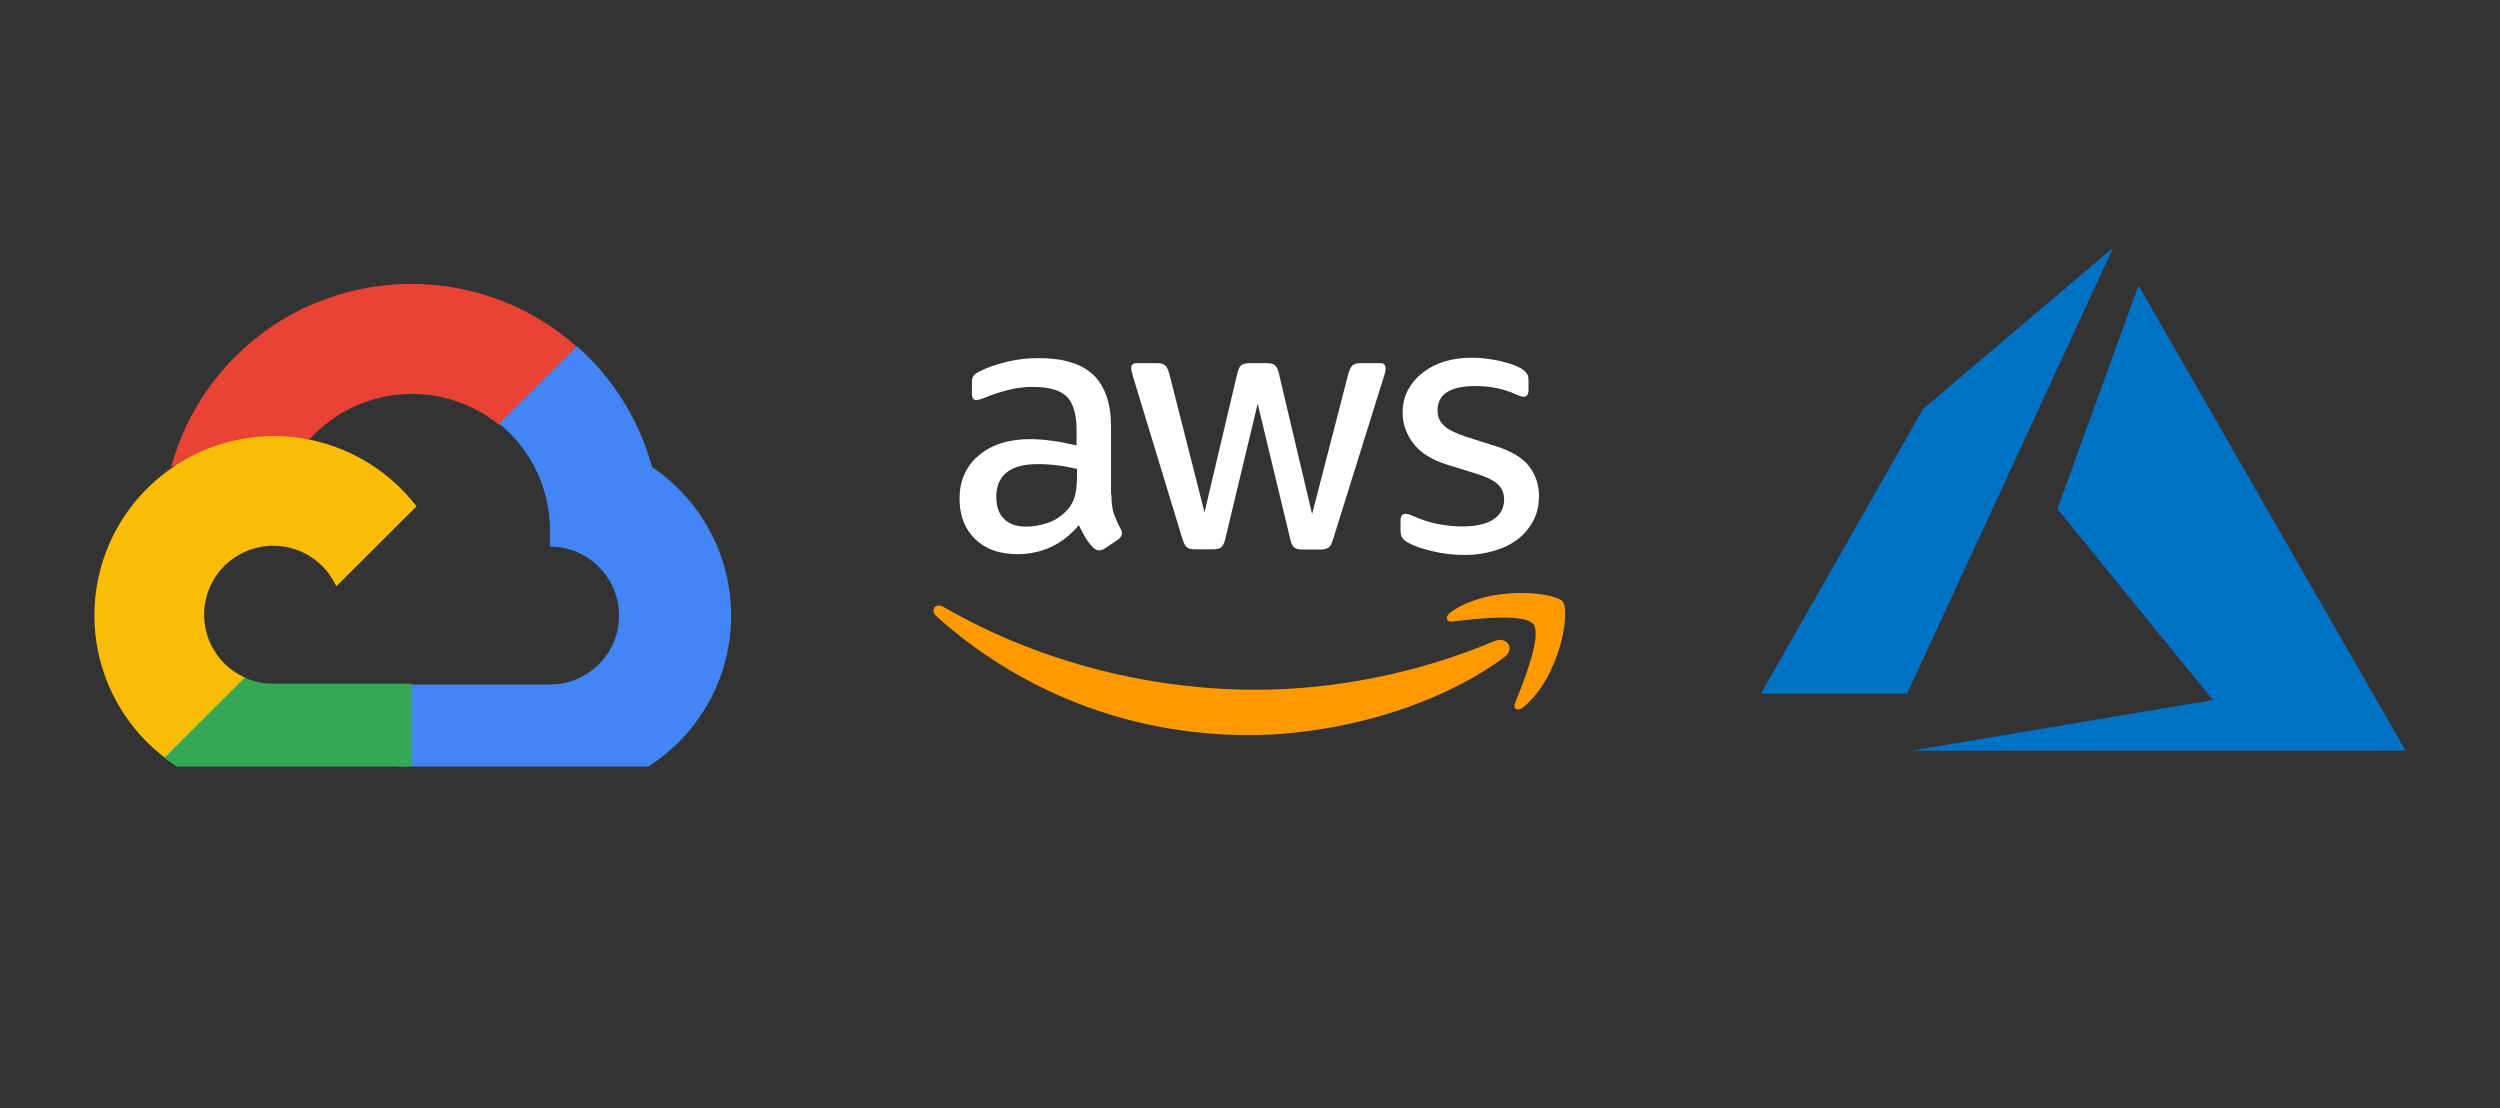 <svg width="318" height="141" viewBox="0 0 318 141" fill="none" xmlns="http://www.w3.org/2000/svg">
<rect x="0" y="0" width="318" height="141" fill="#333333" stroke="none"/>
<g clip-path="url(#clip0_4079_607)">
<path d="M63.401 54.011H65.873L72.914 46.99L73.261 44.01C60.158 32.479 40.157 33.721 28.593 46.786C25.378 50.416 23.045 54.733 21.775 59.405C22.56 59.083 23.429 59.032 24.247 59.256L38.327 56.94C38.327 56.94 39.044 55.758 39.414 55.833C45.678 48.974 56.22 48.175 63.452 54.011H63.401Z" fill="#EA4335"/>
<path d="M82.943 59.406C81.324 53.464 78.003 48.122 73.382 44.035L63.502 53.887C67.675 57.286 70.051 62.409 69.95 67.782V69.532C74.808 69.532 78.743 73.459 78.743 78.301C78.743 83.145 74.805 87.069 69.95 87.069H52.359L50.603 88.844V99.362L52.359 101.113H69.95C80.033 101.191 88.98 94.674 91.974 85.072C94.962 75.467 91.295 65.039 82.943 59.406Z" fill="#4285F4"/>
<path d="M34.748 101.012H52.339V86.972H34.748C33.495 86.972 32.256 86.705 31.115 86.184L28.644 86.945L21.555 93.967L20.936 96.432C24.912 99.425 29.764 101.033 34.748 101.012Z" fill="#34A853"/>
<path d="M34.746 55.465C24.975 55.523 16.32 61.762 13.204 70.995C10.087 80.227 13.194 90.418 20.938 96.356L31.141 86.183C26.713 84.188 24.747 78.995 26.747 74.58C28.747 70.165 33.955 68.205 38.383 70.199C40.332 71.079 41.893 72.637 42.776 74.58L52.979 64.406C48.636 58.749 41.89 55.441 34.746 55.465Z" fill="#FBBC05"/>
</g>
<g clip-path="url(#clip1_4079_607)">
<path d="M268.801 31.5L244.623 52.003L223.999 88.216H242.598L268.801 31.5ZM272.017 36.296L261.699 64.737L281.48 89.045L243.1 95.494H305.999L272.017 36.296Z" fill="#0072C6"/>
</g>
<g clip-path="url(#clip2_4079_607)">
<path d="M141.375 62.933C141.375 63.92 141.482 64.721 141.669 65.309C141.883 65.896 142.15 66.537 142.524 67.231C142.658 67.444 142.711 67.658 142.711 67.845C142.711 68.112 142.551 68.379 142.204 68.646L140.52 69.767C140.279 69.927 140.039 70.007 139.825 70.007C139.558 70.007 139.291 69.874 139.023 69.633C138.649 69.233 138.328 68.806 138.061 68.379C137.794 67.925 137.527 67.418 137.233 66.804C135.148 69.26 132.529 70.488 129.375 70.488C127.131 70.488 125.34 69.847 124.03 68.566C122.721 67.284 122.053 65.576 122.053 63.44C122.053 61.171 122.854 59.329 124.485 57.941C126.115 56.552 128.28 55.858 131.032 55.858C131.941 55.858 132.876 55.938 133.865 56.072C134.854 56.205 135.87 56.419 136.939 56.659V54.71C136.939 52.681 136.511 51.266 135.683 50.439C134.827 49.611 133.384 49.211 131.326 49.211C130.391 49.211 129.429 49.318 128.44 49.558C127.451 49.798 126.489 50.092 125.554 50.465C125.126 50.652 124.805 50.759 124.618 50.813C124.431 50.866 124.298 50.893 124.191 50.893C123.817 50.893 123.63 50.626 123.63 50.065V48.757C123.63 48.33 123.683 48.01 123.817 47.823C123.95 47.636 124.191 47.449 124.565 47.262C125.5 46.781 126.623 46.381 127.932 46.061C129.242 45.714 130.632 45.553 132.101 45.553C135.282 45.553 137.607 46.274 139.103 47.716C140.573 49.157 141.322 51.346 141.322 54.283V62.933H141.375ZM130.525 66.99C131.407 66.99 132.315 66.83 133.277 66.51C134.239 66.19 135.095 65.602 135.816 64.801C136.244 64.294 136.565 63.734 136.725 63.093C136.885 62.452 136.992 61.678 136.992 60.77V59.649C136.217 59.462 135.389 59.302 134.533 59.195C133.678 59.088 132.85 59.035 132.021 59.035C130.231 59.035 128.921 59.382 128.039 60.103C127.157 60.824 126.73 61.838 126.73 63.173C126.73 64.428 127.05 65.362 127.718 66.003C128.36 66.67 129.295 66.99 130.525 66.99ZM151.985 69.874C151.504 69.874 151.183 69.794 150.969 69.607C150.756 69.447 150.569 69.073 150.408 68.566L144.128 47.929C143.967 47.395 143.887 47.048 143.887 46.861C143.887 46.434 144.101 46.194 144.529 46.194H147.148C147.656 46.194 148.003 46.274 148.19 46.461C148.404 46.621 148.564 46.995 148.725 47.502L153.214 65.175L157.384 47.502C157.517 46.968 157.677 46.621 157.891 46.461C158.105 46.301 158.479 46.194 158.96 46.194H161.098C161.606 46.194 161.954 46.274 162.167 46.461C162.381 46.621 162.568 46.995 162.675 47.502L166.898 65.389L171.521 47.502C171.682 46.968 171.869 46.621 172.056 46.461C172.269 46.301 172.617 46.194 173.098 46.194H175.583C176.011 46.194 176.252 46.408 176.252 46.861C176.252 46.995 176.225 47.129 176.198 47.289C176.171 47.449 176.118 47.662 176.011 47.956L169.57 68.592C169.41 69.126 169.223 69.473 169.009 69.633C168.795 69.794 168.448 69.9 167.993 69.9H165.695C165.187 69.9 164.84 69.82 164.626 69.633C164.412 69.447 164.225 69.1 164.118 68.566L159.976 51.346L155.86 68.539C155.727 69.073 155.566 69.42 155.352 69.607C155.139 69.794 154.764 69.874 154.283 69.874H151.985ZM186.327 70.595C184.937 70.595 183.548 70.434 182.211 70.114C180.875 69.794 179.833 69.447 179.138 69.046C178.71 68.806 178.416 68.539 178.309 68.299C178.202 68.058 178.149 67.791 178.149 67.551V66.19C178.149 65.629 178.363 65.362 178.764 65.362C178.924 65.362 179.084 65.389 179.245 65.442C179.405 65.496 179.646 65.602 179.913 65.709C180.822 66.11 181.81 66.43 182.853 66.644C183.922 66.857 184.964 66.964 186.033 66.964C187.717 66.964 189.026 66.67 189.935 66.083C190.844 65.496 191.325 64.641 191.325 63.547C191.325 62.799 191.084 62.185 190.603 61.678C190.122 61.171 189.213 60.717 187.904 60.29L184.029 59.088C182.078 58.474 180.634 57.567 179.753 56.365C178.871 55.191 178.416 53.883 178.416 52.494C178.416 51.373 178.657 50.385 179.138 49.531C179.619 48.677 180.26 47.929 181.062 47.342C181.864 46.728 182.773 46.274 183.842 45.954C184.911 45.633 186.033 45.5 187.209 45.5C187.797 45.5 188.412 45.527 188.999 45.607C189.614 45.687 190.175 45.794 190.737 45.9C191.271 46.034 191.779 46.167 192.26 46.328C192.741 46.488 193.115 46.648 193.382 46.808C193.757 47.022 194.024 47.235 194.184 47.475C194.345 47.689 194.425 47.983 194.425 48.356V49.611C194.425 50.172 194.211 50.465 193.81 50.465C193.596 50.465 193.249 50.359 192.794 50.145C191.271 49.451 189.561 49.104 187.663 49.104C186.14 49.104 184.937 49.344 184.109 49.852C183.28 50.359 182.853 51.133 182.853 52.227C182.853 52.975 183.12 53.616 183.654 54.123C184.189 54.63 185.178 55.137 186.594 55.591L190.389 56.792C192.313 57.407 193.703 58.261 194.532 59.355C195.36 60.45 195.761 61.705 195.761 63.093C195.761 64.241 195.52 65.282 195.066 66.19C194.585 67.097 193.944 67.898 193.115 68.539C192.287 69.206 191.298 69.687 190.149 70.034C188.946 70.408 187.69 70.595 186.327 70.595Z" fill="white"/>
<path fill-rule="evenodd" clip-rule="evenodd" d="M191.384 83.572C182.592 90.059 169.817 93.502 158.833 93.502C143.439 93.502 129.569 87.816 119.092 78.366C118.264 77.618 119.012 76.604 120.001 77.191C131.332 83.758 145.31 87.736 159.768 87.736C169.523 87.736 180.24 85.707 190.101 81.543C191.571 80.875 192.827 82.504 191.384 83.572Z" fill="#FF9900"/>
<path fill-rule="evenodd" clip-rule="evenodd" d="M195.047 79.406C193.924 77.964 187.617 78.712 184.757 79.059C183.902 79.165 183.769 78.418 184.544 77.857C189.568 74.333 197.826 75.348 198.788 76.522C199.75 77.724 198.521 85.973 193.817 89.924C193.096 90.538 192.401 90.218 192.722 89.417C193.791 86.774 196.169 80.82 195.047 79.406Z" fill="#FF9900"/>
</g>
<defs>
<clipPath id="clip0_4079_607">
<rect width="81" height="65" fill="white" transform="translate(12 32.5)"/>
</clipPath>
<clipPath id="clip1_4079_607">
<rect width="82" height="64" fill="white" transform="translate(224 31.5)"/>
</clipPath>
<clipPath id="clip2_4079_607">
<rect width="82" height="48" fill="white" transform="translate(118 45.5)"/>
</clipPath>
</defs>
</svg>
